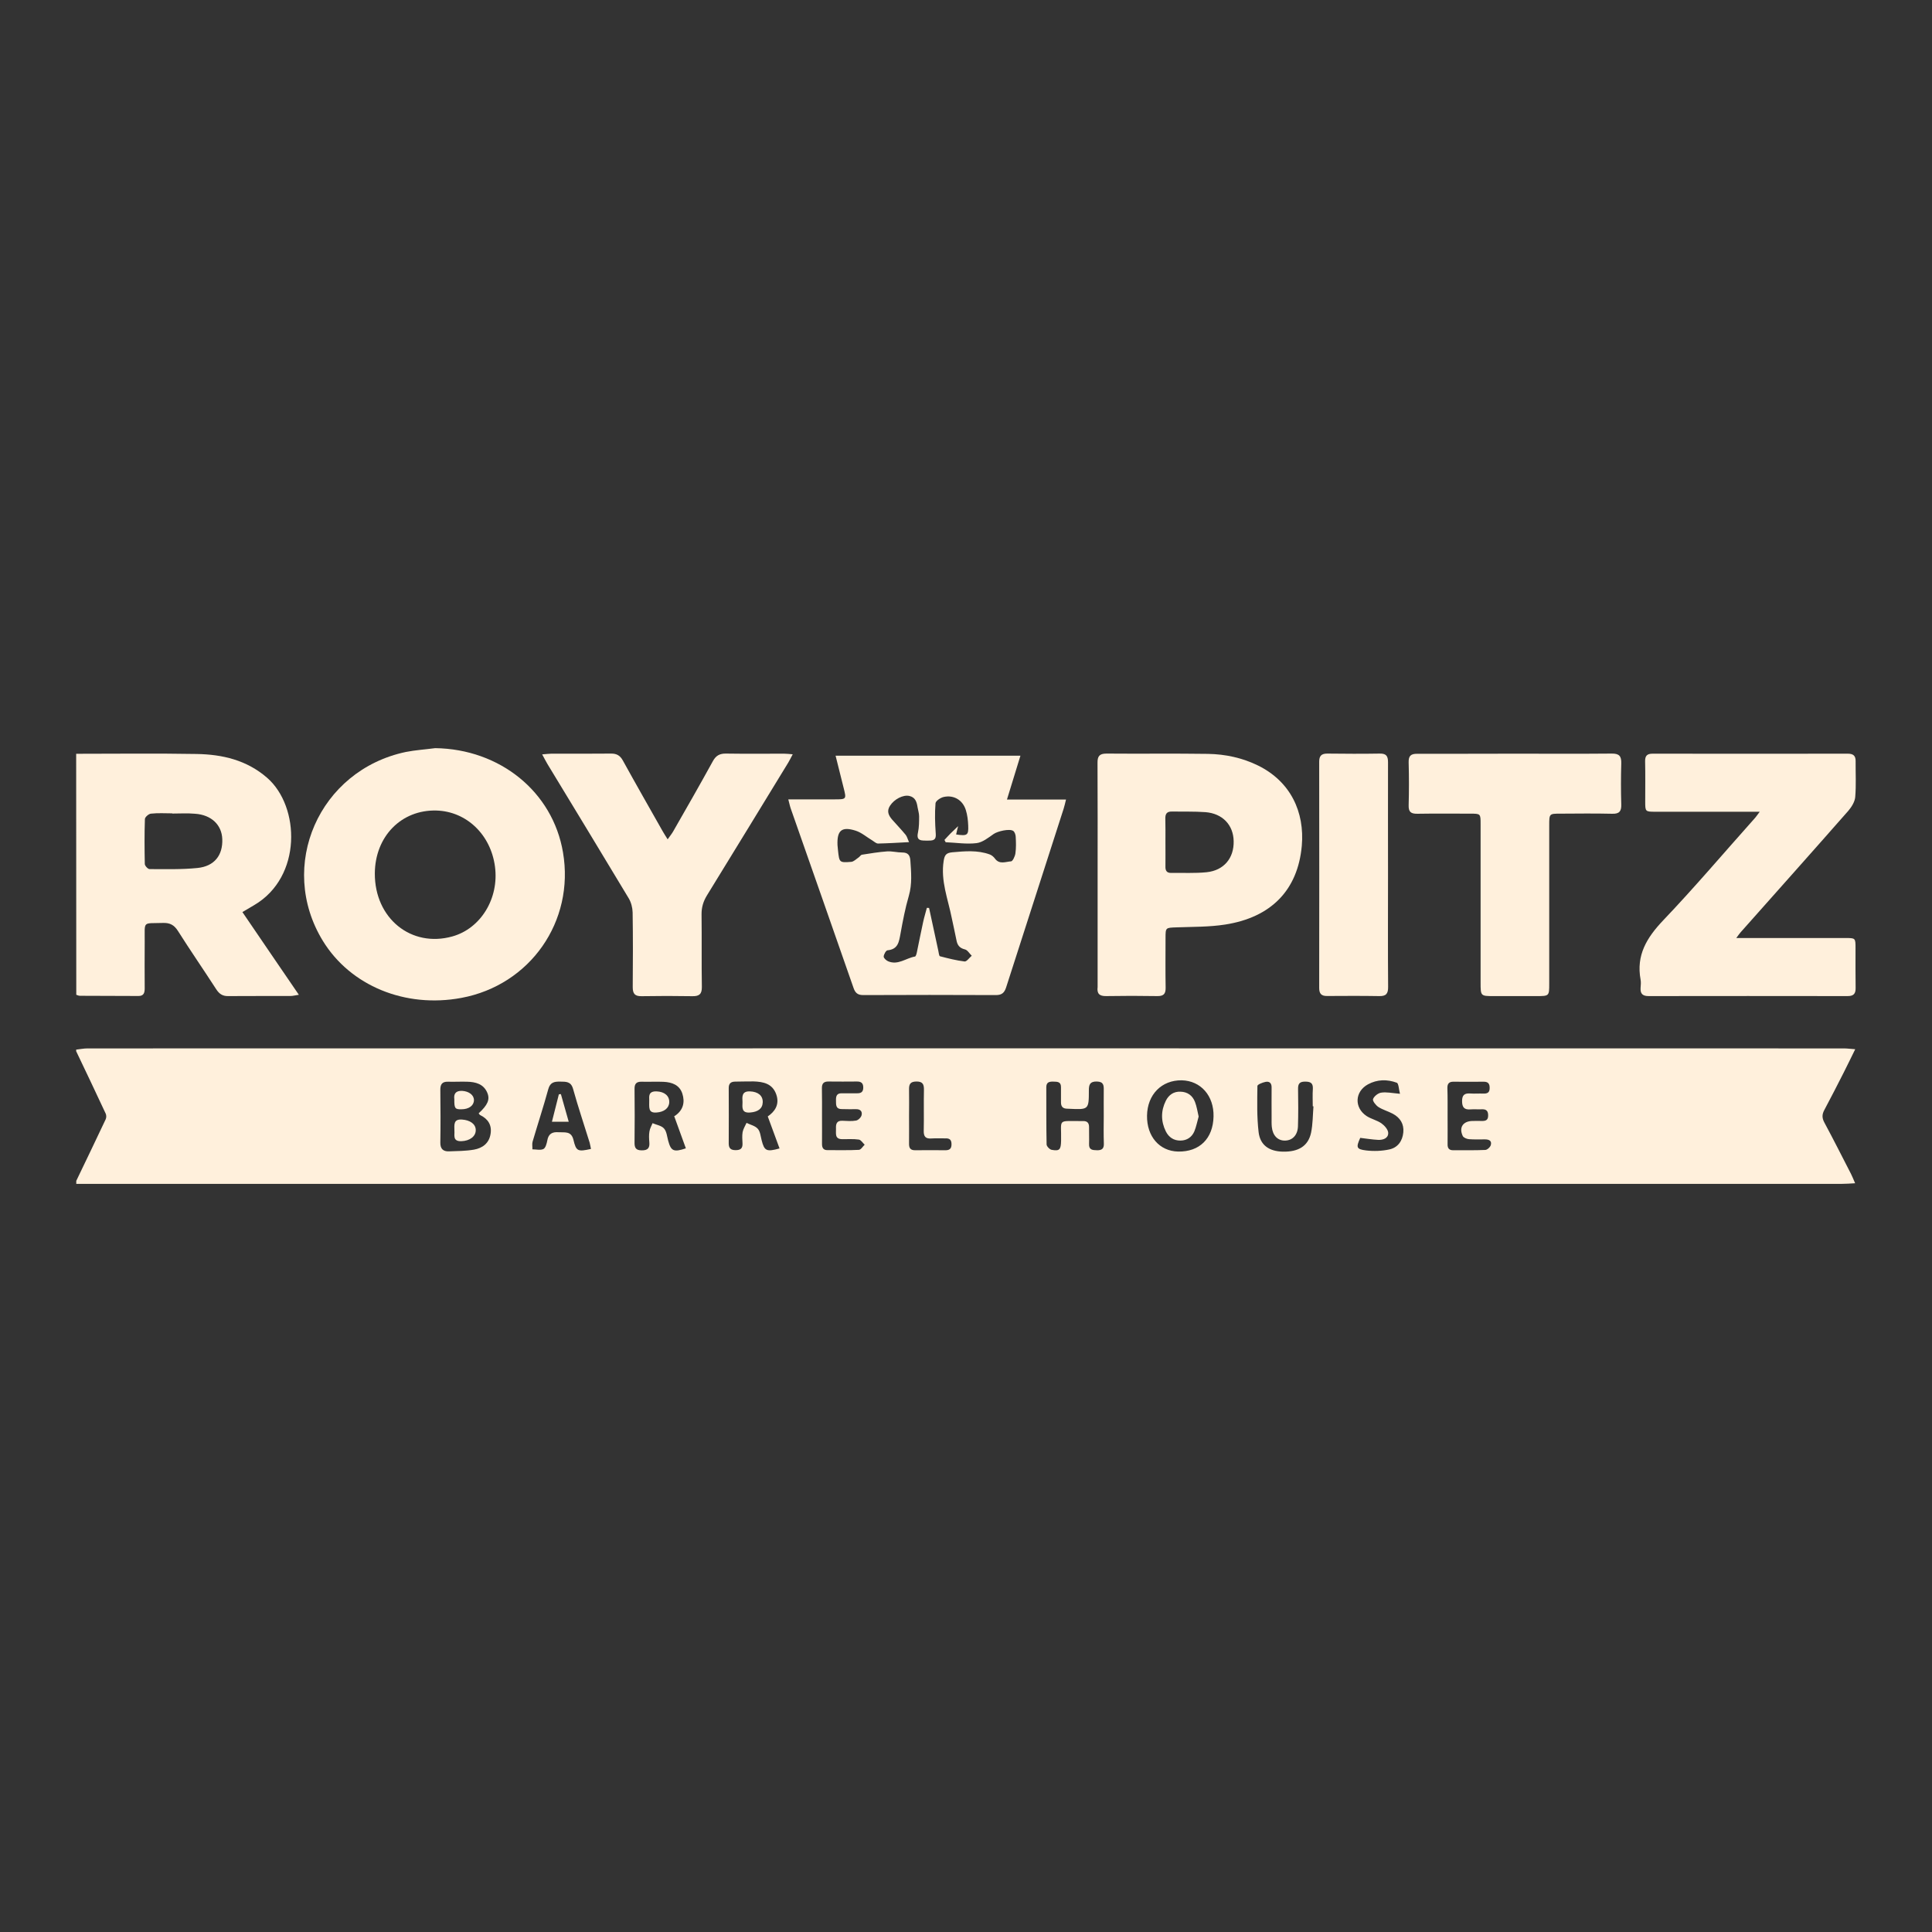<?xml version="1.0" encoding="utf-8"?>
<!-- Generator: Adobe Illustrator 22.1.0, SVG Export Plug-In . SVG Version: 6.00 Build 0)  -->
<svg version="1.1" id="Layer_1" xmlns="http://www.w3.org/2000/svg" xmlns:xlink="http://www.w3.org/1999/xlink" x="0px" y="0px"
	 viewBox="0 0 1920 1920" style="enable-background:new 0 0 1920 1920;" xml:space="preserve">
<rect x="0" y="0" width="1920" height="1920" fill="#333333" stroke="none"/>
<style type="text/css">
	.st0{fill:#FFF0DC;}
</style>
<g>
	<path class="st0" d="M75.7,1043.1c3.7-0.4,7.5-1.2,11.2-1.2c581.9-0.1,1163.8-0.1,1745.7,0c3.2,0,6.3,0.5,11.1,0.8
		c-4.1,8.3-7.5,15.4-11.1,22.5c-6.4,12.6-12.8,25.2-19.5,37.7c-2.4,4.4-2.6,7.9-0.1,12.6c9.1,16.9,17.7,34,26.5,51.1
		c1.3,2.6,2.4,5.3,4.1,9.3c-5.2,0.3-9.1,0.6-13,0.6c-279.3,0-558.7,0-838,0c-305.6,0-611.2,0-916.8,0c0-1,0-2,0-3
		c9.8-20.4,19.6-40.7,29.2-61.1c0.8-1.6,0.8-4.2,0-5.8c-9.6-20.7-19.5-41.3-29.3-61.9C75.7,1044.1,75.7,1043.6,75.7,1043.1z
		 M1139.9,1108.7c-0.3,20.7,12.4,35.3,30.9,35.7c21.3,0.4,34.7-12.9,35.2-34.8c0.5-20.6-12.7-35.6-31.6-36
		C1154.4,1073.3,1140.2,1087.8,1139.9,1108.7z M1096.9,1109.3c0-8.6-0.1-17.2,0-25.7c0.1-5-0.1-8.7-7-8.8c-6.8-0.1-7.8,3.2-7.8,8.8
		c0,19.2-0.2,19.2-19.5,18.3c-0.8,0-1.5-0.1-2.3-0.1c-4-0.1-5.9-2.1-5.9-6.2c0.1-5-0.1-10.1,0-15.1c0.1-5.7-3.8-5.5-7.7-5.6
		c-4-0.1-6.9,0.6-6.9,5.6c0.1,18.9-0.1,37.9,0.3,56.8c0,1.9,3.1,5.1,5.1,5.4c7.8,1.4,9.1-0.2,9.3-9c0.5-22.6-4.6-19.4,21.1-19.6
		c0.3,0,0.5,0,0.8,0c4.2-0.1,5.9,2,5.9,6c-0.1,5.6,0.2,11.1,0,16.7c-0.3,6,3.4,6.2,7.9,6.3c4.7,0.1,7-1.5,6.8-6.6
		C1096.7,1127.5,1096.8,1118.4,1096.9,1109.3z M475.7,1106.4c8.9-8.2,11.5-13.7,8.5-20.6c-3.7-8.6-11.6-10.6-20-10.8
		c-6.3-0.2-12.6,0.2-18.9,0c-6-0.2-7.8,2.7-7.7,8.3c0.2,17.4,0.3,34.8,0,52.2c-0.1,6.4,3,8.9,8.6,8.7c8.3-0.3,16.7-0.3,24.8-1.7
		c8.4-1.5,15-6.2,16.5-15.5c1.5-8.9-2.5-15.1-10.4-18.9C476.5,1107.7,476.1,1106.9,475.7,1106.4z M670,1109.2c-1,0.5,0,0.1,0.9-0.4
		c8-5.5,10-13.3,7.2-22c-2.8-8.6-10.3-11.3-18.6-11.7c-7.3-0.3-14.6,0.1-21.9-0.1c-5.2-0.1-7.1,2.1-7,7.3c0.2,17.7,0.2,35.3,0,53
		c-0.1,5.2,1.2,7.9,7.1,7.9c6.2,0.1,8.1-2.4,7.6-8.1c-0.3-3.5-0.5-7.1,0.1-10.6c0.4-2.9,2-5.6,3.1-8.3c3.9,1.7,8.9,2.4,11.4,5.3
		c2.6,2.9,3,7.9,4.1,12c2.8,10.4,5.4,11.8,17.6,7.7C678,1131.1,674.4,1121.2,670,1109.2z M774.7,1141.3
		c-3.9-10.5-7.7-20.8-11.7-31.8c6.7-4.6,12.1-11.6,8.4-22c-3.8-10.7-12.9-12.5-22.6-12.8c-6-0.1-12.1,0.2-18.1,0.2
		c-4.3,0-6.5,1.8-6.5,6.3c0.1,18.4,0.1,36.8,0,55.2c0,4.9,2.2,6.6,6.9,6.6c4.8,0,7-1.7,6.8-6.6c-0.2-3.8-0.5-7.7,0.1-11.3
		c0.6-3.2,2.5-6.1,3.9-9.2c3.8,1.9,8.6,2.9,11.2,5.9c2.4,2.7,2.8,7.4,3.8,11.3C759.6,1143.8,761.7,1144.9,774.7,1141.3z
		 M1305.3,1099.5c-0.2,0-0.5,0-0.7-0.1c0-5.8-0.3-11.6,0.1-17.4c0.3-6-2.7-7.1-7.8-7.1c-5.4,0-7,2.2-6.9,7.3
		c0.2,12.4,0.3,24.7-0.1,37.1c-0.3,8.7-5.4,14-12.7,14.2c-7.3,0.2-12.4-4.9-13.3-13.6c-0.3-3-0.2-6-0.2-9.1c0-10.1-0.1-20.2,0-30.3
		c0-4.5-2.5-6.1-6.2-5.3c-2.9,0.6-7.9,2.6-7.9,4c-0.2,15.3-0.6,30.8,1.2,46c1.6,13.1,10.7,19,24.1,19.3c15.5,0.3,25.1-5.5,28-18.7
		C1304.7,1117.2,1304.6,1108.2,1305.3,1099.5z M587.3,1141.8c-0.5-2.4-0.8-4.3-1.3-6.2c-5.5-17.8-11.5-35.5-16.5-53.5
		c-2.1-7.5-7.1-7.1-12.7-7.2c-5.7-0.1-10,0.5-11.9,7.4c-4.8,17.5-10.5,34.8-15.6,52.2c-0.7,2.4-0.1,5.2-0.2,7.7
		c3.7,0,7.9,1.1,10.9-0.3c2.2-1.1,3.3-5.4,3.9-8.5c1.1-6.6,4.9-8.7,11.2-8.2c6.1,0.4,12.6-1.5,14.8,7.6
		C572.6,1144.2,574.2,1144.7,587.3,1141.8z M1438.6,1109.2c0,9.3,0.1,18.6,0,28c-0.1,4.1,1.7,6,5.8,5.9c10.6-0.1,21.2,0.2,31.7-0.3
		c2-0.1,5-2.9,5.5-5c1.1-4.3-2.1-5.5-5.9-5.5c-5.3,0-10.6,0.2-15.9-0.2c-2.2-0.2-5.3-1.5-6.1-3.1c-4.1-8.6,0.3-14.9,9.8-15
		c3,0,6.1-0.1,9.1,0c3.8,0.1,6.3-0.8,6.3-5.3c0.1-4.5-1.7-6.5-6.2-6.3c-3.8,0.2-7.6-0.2-11.3,0.1c-6.2,0.5-8.4-2-8.4-8.3
		c0-6.2,2.7-7.9,8.3-7.5c4.3,0.3,8.6-0.1,12.8,0.1c3.8,0.1,6.3-0.8,6.3-5.4c0.1-4.5-1.6-6.5-6.2-6.4c-9.8,0.1-19.7,0.1-29.5,0
		c-4.4-0.1-6.4,1.7-6.3,6.3C1438.7,1090.5,1438.6,1099.9,1438.6,1109.2z M816.9,1108.9c0,9.3,0.1,18.7,0,28c0,4,1.5,6.2,5.7,6.1
		c10.3-0.1,20.7,0.3,31-0.3c2-0.1,3.8-3.3,5.7-5.1c-1.9-1.8-3.7-4.8-5.8-5.1c-5.4-0.8-11.1-0.3-16.6-0.4c-7.7-0.1-5.9-6-6.1-10.5
		c-0.2-4.4,0.5-8.1,6.4-7.8c4.5,0.2,9.2,0.6,13.6-0.2c2.1-0.4,4.8-3,5.4-5.2c1-3.7-1.1-6.2-5.4-6.1c-4.8,0.1-9.6,0-14.4-0.1
		c-6.2-0.1-5.5-4.7-5.6-8.7c-0.1-3.9,0.6-7.1,5.6-7c5,0.1,10.1-0.1,15.1,0c3.8,0.1,6.3-1,6.4-5.4c0.1-4.5-1.9-6.4-6.4-6.3
		c-9.3,0.1-18.7,0.1-28,0c-4.8-0.1-6.8,1.9-6.7,6.7C817,1090.8,816.9,1099.9,816.9,1108.9z M1391.3,1087c-1.2-4.4-1.3-10.3-3.2-11
		c-9.5-3.5-19.4-3.4-28.6,1.6c-13.2,7.2-13.9,23.2-1.4,31.5c4.6,3,10.4,4.2,14.8,7.3c3.1,2.2,6.6,6.2,6.7,9.5
		c0.1,5.4-5.2,7.1-10,6.9c-5.9-0.3-11.9-1.3-17.8-2c-4.3,9.5-3.9,11.3,5.9,12.5c7.6,0.9,15.6,0.6,23-1c8.4-1.8,13.1-8.4,13.9-17
		c0.8-8.4-3.2-14.6-10.5-18.5c-4.7-2.5-10-3.9-14.3-6.7c-2.5-1.7-5.9-5.9-5.3-7.8c1-2.8,4.9-5.9,7.9-6.4
		C1377.7,1085,1383.1,1086.3,1391.3,1087z M903.4,1109.2c0,9.1,0.1,18.2,0,27.2c-0.1,4.2,1.1,6.7,5.9,6.7c10.1-0.1,20.2-0.1,30.3,0
		c4.1,0,6-1.6,6-5.9c0-4.2-1.6-6-5.8-5.9c-4.8,0.1-9.6-0.2-14.4,0.1c-5.6,0.4-7.5-2-7.4-7.5c0.3-13.6-0.1-27.2,0.2-40.9
		c0.1-5.6-1.4-8.3-7.6-8.2c-5.9,0.1-7.3,2.6-7.2,7.9C903.6,1091.5,903.4,1100.3,903.4,1109.2z"/>
	<path class="st0" d="M75.7,749.1c39.9,0,79.8-0.5,119.6,0.2c25.6,0.4,49.9,6,70.2,23.7c32.7,28.5,34.9,98.5-12.9,126.5
		c-3.6,2.1-7.3,4.3-11.7,6.9c9.6,14.1,18.8,27.6,28,41.1c9.1,13.3,18.2,26.6,28.1,41.1c-3.6,0.5-5.9,1.2-8.2,1.2
		c-20.7,0.1-41.4-0.1-62.1,0.1c-5.5,0.1-8.8-2.2-11.7-6.6c-12.6-19.5-25.8-38.6-38.2-58.2c-3.7-5.8-7.9-8.1-14.7-7.9
		c-21,0.7-18.1-2.6-18.3,18.8c-0.1,15.4-0.1,30.8,0,46.2c0,4.2-0.8,7.6-6.1,7.6c-19.4-0.1-38.9-0.1-58.3-0.2c-1.2,0-2.4-0.6-3.6-1
		C75.7,908.7,75.7,828.9,75.7,749.1z M171.2,808.5c0-0.1,0-0.1,0-0.2c-7.1,0-14.2-0.5-21.2,0.3c-2.3,0.2-6,3.5-6,5.4
		c-0.5,14.9-0.4,29.8-0.1,44.6c0,1.8,3.1,5.1,4.7,5.1c15.9,0,31.8,0.5,47.6-1.1c16.9-1.7,25.3-12.7,24.7-28.7
		c-0.5-14.2-10.9-24.1-27-25.2C186.3,808,178.8,808.5,171.2,808.5z"/>
	<path class="st0" d="M1014.1,751c-4.5,14.5-8.7,28.3-13.4,43.6c20.2,0,38.9,0,58.7,0c-1,4-1.6,6.7-2.4,9.2
		c-19,59.1-38.1,118.2-57.1,177.4c-1.7,5.3-4.2,7.7-10.1,7.7c-43.9-0.2-87.9-0.2-131.9,0c-5.6,0-8-2.2-9.7-7.2
		c-20.7-59.4-41.5-118.7-62.3-178c-0.9-2.5-1.4-5.2-2.5-9.3c6.6,0,12,0,17.5,0c9.3,0,18.7,0,28,0c12.5,0,12.4,0,9.4-11.8
		c-2.6-10.2-5.1-20.5-7.9-31.6C892,751,952.4,751,1014.1,751z M950.2,829.3c11.1,1.6,12.4,0.8,12-8.8c-0.2-5.2-0.8-10.6-2.4-15.6
		c-3.1-9.8-11.9-15.1-21.9-12.9c-3.2,0.7-8,3.9-8.2,6.3c-0.8,9.8-0.5,19.8,0.2,29.6c0.3,4.2,0,7-4.8,7.4c-2.5,0.2-5,0.1-7.6,0
		c-5.6-0.2-6.3-3.1-5.2-8.1c1.1-5.2,1.1-10.6,1.1-15.9c0-3-1-5.9-1.5-8.9c-0.8-5.2-2.1-10-8.2-11.4c-6.2-1.4-15,3.2-19.2,9.7
		c-3.5,5.3-1.5,9.6,2,13.7c4.5,5.1,9.2,10,13.5,15.2c1.4,1.7,1.9,4.1,3.4,7.3c-11.3,0.6-21.1,1.2-30.8,1.4c-1.9,0-3.8-1.9-5.6-3
		c-5.6-3.3-10.7-7.9-16.7-9.8c-13.9-4.4-18.6-0.2-18,14.4c0.1,1.8,0.3,3.5,0.5,5.3c1.3,12,1.4,12.2,13.1,11.3c2.6-0.2,5-2.8,7.4-4.4
		c1.2-0.8,2.1-2.5,3.3-2.7c8.3-1.3,16.6-2.7,25-3.3c5-0.3,10,1.1,15.1,1.1c5.6,0,7.6,2.7,8,7.8c0.8,11.8,1.9,23.4-1.5,35.2
		c-3.6,12.3-6,25-8.3,37.7c-1.5,8-2.3,15.5-12.9,16.5c-1.5,0.1-3.7,4-3.8,6.2c-0.1,1.5,2.5,3.9,4.4,4.7c9.8,4.2,17.8-3.2,26.7-4.7
		c0.8-0.1,1.5-2.5,1.8-3.9c2.1-10.1,4.1-20.3,6.3-30.4c1-4.7,2.5-9.4,3.7-14.1c0.7,0,1.5,0.1,2.2,0.1c3,14.2,6.1,28.4,9.2,42.6
		c0.4,1.9,0.7,5.1,1.6,5.4c8.1,2.1,16.2,4.2,24.5,5.2c2.1,0.2,4.7-3.7,7.1-5.7c-2.3-2.2-4.2-5.7-6.8-6.3c-5.3-1.3-7.5-4.2-8.4-9.2
		c-1.4-7.4-3.2-14.8-4.7-22.2c-3.7-18.7-11.1-36.7-8-56.5c0.9-5.9,2.5-8,8.5-8.6c12.6-1.1,25-2.3,37.2,2.1c2,0.7,4,2.4,5.3,4.2
		c4.5,6.1,10.7,3,16,2.7c1.6-0.1,3.9-5,4.3-7.9c0.8-5.5,0.6-11.1,0.3-16.6c-0.1-2-1-4.7-2.4-5.7c-3.6-2.6-15.7,0.3-19.5,3
		c-5.3,3.7-11.1,8.4-17.1,9.1c-10,1.2-20.4-0.5-30.6-0.9c-0.4-0.8-0.8-1.5-1.2-2.3c2-2.1,3.9-4.3,5.9-6.3c2.3-2.3,4.7-4.5,7.7-7.4
		C951.3,824.2,950.8,826.5,950.2,829.3z"/>
	<path class="st0" d="M432.5,743.5c64.3,0.9,116.8,43.3,127,103.6c11.7,68.5-32.6,131.9-101,144.6c-55.8,10.4-110.2-12-137.6-56.6
		c-45.6-74.4-3.9-169.6,82.4-187.8C412.9,745.4,422.8,744.8,432.5,743.5z M372.5,868c-0.2,44.6,36.1,74.1,77.1,62.6
		c28.2-7.9,46.5-37.8,42.3-69.4c-4.2-31.8-28.3-54.8-58.1-55.7C398.9,804.5,372.7,831.2,372.5,868z"/>
	<path class="st0" d="M1748.8,806.7c-4.8,0-7.5,0-10.3,0c-31.1,0-62.1,0-93.2,0c-10.2,0-10.3-0.1-10.3-10c0-13.4,0.2-26.8-0.1-40.1
		c-0.1-5.6,2-7.6,7.5-7.6c64.6,0.1,129.3,0.1,193.9,0c5.4,0,7.9,2,7.8,7.5c-0.1,11.9,0.6,23.8-0.4,35.6c-0.4,4.7-3.6,9.8-6.8,13.6
		c-35.5,40.4-71.3,80.5-107,120.7c-1.3,1.4-2.3,3-4.4,5.8c4,0,6.7,0,9.3,0c33.1,0,66.1,0,99.2,0c10,0,10,0,10,10.2
		c0,13.1-0.1,26.3,0.1,39.4c0.1,5.8-2,8.1-8,8.1c-65.9-0.1-131.8-0.1-197.7,0c-5.8,0-8.4-2.2-8-8.1c0.2-2.8,0.5-5.6,0-8.3
		c-4.5-24.2,6.1-41.6,22.4-58.8c31.2-32.7,60.4-67.2,90.5-100.9C1744.9,812.1,1746.1,810.3,1748.8,806.7z"/>
	<path class="st0" d="M1090.8,868.8c0-36.9,0.1-73.7-0.1-110.6c-0.1-6.8,2-9.3,9-9.3c33.6,0.3,67.2-0.2,100.8,0.3
		c17.3,0.3,34.1,3.9,49.8,11.6c32.2,15.9,46.4,46.1,43.4,79.9c-4,43.9-30.5,71-76.1,78.1c-15.9,2.5-32.2,2.2-48.3,2.8
		c-11,0.4-11,0.1-11,10.8c0,16.4-0.2,32.8,0.1,49.2c0.1,6.3-2.2,8.4-8.4,8.3c-16.9-0.3-33.8-0.3-50.8,0c-6.8,0.1-9.2-2.6-8.4-9
		c0-0.2,0-0.5,0-0.8C1090.8,943.1,1090.8,905.9,1090.8,868.8z M1158.2,836.9c0,8.1,0.1,16.1,0,24.2c-0.1,3.9,1.1,6.4,5.5,6.4
		c11.8-0.2,23.8,0.5,35.5-0.7c17.1-1.8,27.2-14,26.8-30.9c-0.3-16.1-11.1-27.5-28.1-28.8c-11-0.8-22.2-0.4-33.3-0.6
		c-5-0.1-6.6,2.3-6.5,7C1158.3,821.3,1158.2,829.1,1158.2,836.9z"/>
	<path class="st0" d="M538.8,749.7c4.2-0.3,6.7-0.7,9.1-0.7c19.7,0,39.4,0.1,59.1-0.1c5.7-0.1,9.2,1.8,12,6.9
		c12.9,23.4,26.2,46.7,39.4,70c1.3,2.4,2.9,4.7,5.1,8.3c2.2-3.1,4-5.3,5.4-7.7c13.3-23.2,26.6-46.4,39.5-69.9
		c3.1-5.7,6.9-7.7,13.2-7.6c19.2,0.3,38.4,0.1,57.6,0.1c2.4,0,4.8,0.3,8.6,0.6c-1.9,3.5-3,5.9-4.4,8.2
		c-26.8,43.9-53.7,87.9-80.7,131.8c-3.7,6-5.6,12-5.5,19.2c0.3,24-0.1,48,0.3,72c0.1,7.1-2.6,9.3-9.3,9.2c-16.9-0.3-33.8-0.3-50.7,0
		c-6.7,0.1-8.7-2.6-8.7-9c0.2-24.7,0.3-49.5-0.1-74.2c-0.1-4.8-1.5-10.1-3.9-14.1c-26.8-44.6-53.8-89-80.8-133.5
		C542.4,756.5,541.1,753.9,538.8,749.7z"/>
	<path class="st0" d="M1505.5,749c32.1,0,64.1,0.2,96.2-0.1c7.4-0.1,9.7,2.5,9.5,9.7c-0.4,13.6-0.4,27.3,0,40.9
		c0.2,6.7-1.9,9.4-9,9.2c-17.2-0.4-34.3-0.2-51.5-0.1c-11,0-11.1,0-11.1,11.4c0,52.5,0,105,0,157.5c0,12.4,0,12.4-12.7,12.4
		c-14.1,0-28.3,0-42.4,0c-13.1,0-13.1,0-13.1-13.5c0-52.5,0-105,0-157.5c0-10.3,0-10.3-10.4-10.3c-17.4,0-34.8-0.2-52.3,0.1
		c-6.5,0.1-9-1.7-8.8-8.5c0.4-14.1,0.4-28.3,0-42.4c-0.2-6.6,2.1-8.8,8.7-8.7C1440.9,749.2,1473.2,749,1505.5,749z"/>
	<path class="st0" d="M1379.4,869.4c0,37.1-0.2,74.2,0.1,111.3c0.1,6.9-2.1,9.4-9,9.2c-17.1-0.3-34.3-0.2-51.5-0.1
		c-5.8,0.1-8-2.2-8-8c0.1-74.9,0.1-149.9,0-224.8c0-5.7,2.1-8.1,8-8.1c17.4,0.2,34.8,0.3,52.2,0c6.3-0.1,8.2,2.3,8.2,8.5
		C1379.3,794.8,1379.4,832.1,1379.4,869.4z"/>
	<path class="st0" d="M1191.2,1109.6c-1.4,4.8-2.3,10-4.3,14.8c-2.5,5.7-7.3,9-13.7,9.1c-6.7,0.1-11.7-3.3-14.6-9.1
		c-5-10.1-5-20.5,0-30.5c2.9-5.8,7.8-9.3,14.6-9c7,0.2,12,3.9,14.4,10.3C1189.3,1099.6,1190,1104.4,1191.2,1109.6z"/>
	<path class="st0" d="M451.6,1124c-0.1-6.3-1.1-12,7.5-11.4c7.9,0.5,13.5,4.3,13.7,10.2c0.2,6.5-5.9,11-14.3,11.3
		C449.5,1134.4,452,1127.8,451.6,1124z"/>
	<path class="st0" d="M451.5,1092.3c-0.7-5.1,1.3-8.5,7.8-8.2c6.8,0.4,11.8,4.2,11.7,9.3c-0.1,5.4-5.1,9-12.6,9
		C452.2,1102.5,451.4,1101.5,451.5,1092.3z"/>
	<path class="st0" d="M645.2,1093.2c0-3.2-1.2-8.9,7.3-8.6c7.8,0.3,12.8,4.4,12.6,10.8c-0.2,6-5.3,9.7-12.6,10.2
		C643.8,1106.3,645.3,1100.4,645.2,1093.2z"/>
	<path class="st0" d="M737.9,1095.2c-0.3-5.3-0.9-10.9,7.4-10.6c8,0.3,12.9,4.2,12.7,10.8c-0.2,6.4-4.8,9.6-12.5,10.2
		C736.9,1106.3,737.7,1100.8,737.9,1095.2z"/>
	<path class="st0" d="M565.2,1114.8c-6,0-10.7,0-16.7,0c2.5-9.7,4.7-18.5,6.9-27.3c0.7-0.1,1.3-0.1,2-0.2
		C559.9,1096.1,562.4,1104.8,565.2,1114.8z"/>
</g>
</svg>
